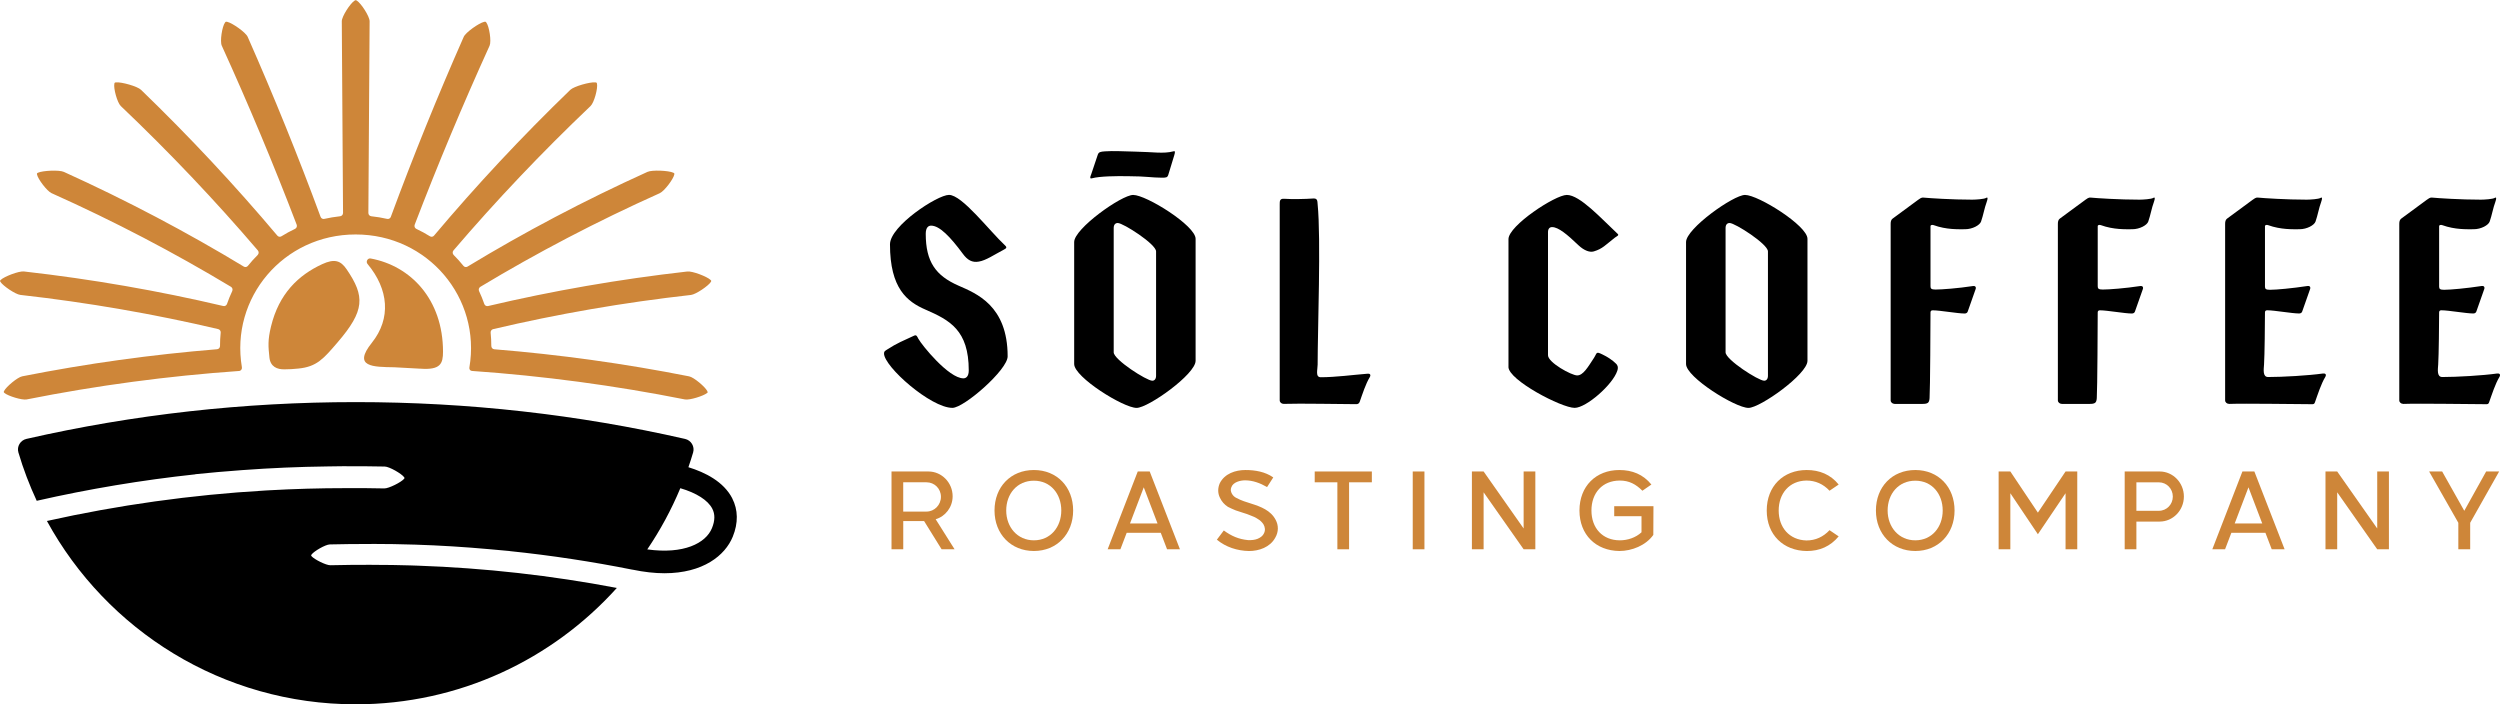 <svg viewBox="0 0 702.68 197.99" xmlns="http://www.w3.org/2000/svg" data-name="Layer 2" id="Layer_2">
  <defs>
    <style>
      .cls-1 {
        fill: #ce8639;
      }
    </style>
  </defs>
  <g data-name="Layer 1" id="Layer_1-2">
    <g>
      <g>
        <path d="M250.58,154.39v-21.87h10.38c3.73,0,6.8,3.15,6.8,6.97,0,3.08-2.06,5.67-4.77,6.45l5.32,8.45h-3.65l-4.92-7.93h-5.86v7.93h-3.29ZM253.87,135.56v8.23h6.55c2.21,0,4.05-1.85,4.05-4.15s-1.81-4.08-4.05-4.08h-6.55Z" class="cls-1"></path>
        <path d="M279.53,143.49c0-6.64,4.56-11.38,11.07-11.38s11.03,4.78,11.03,11.38-4.59,11.38-11.03,11.38-11.07-4.75-11.07-11.38ZM282.82,143.49c0,4.63,3.11,8.38,7.78,8.38s7.7-3.74,7.7-8.38-2.97-8.38-7.7-8.38-7.78,3.71-7.78,8.38Z" class="cls-1"></path>
        <path d="M326.26,149.76h-9.58l-1.77,4.63h-3.58l8.46-21.87h3.36l8.5,21.87h-3.62l-1.77-4.63h0ZM321.48,136.97l-3.87,10.16h7.74l-3.87-10.16Z" class="cls-1"></path>
        <path d="M350.07,132.11c2.71,0,5.53.48,7.81,2.08l-1.74,2.71c-1.92-1.11-4.01-1.89-6.18-1.89-1.34,0-3.36.48-3.87,1.96-.25.59-.18,1.19.18,1.82.29.52.76.96,1.3,1.19,1.23.67,2.82,1.19,4.16,1.59,2.6.82,5.46,1.89,6.83,4.56.8,1.48.87,3.34-.14,5.04-1.45,2.63-4.52,3.71-7.38,3.71-3.25-.07-6.47-1.08-9.01-3.19l1.95-2.59c2.13,1.56,4.16,2.45,6.8,2.71.94.04,1.92-.04,2.71-.37.8-.33,1.48-.85,1.77-1.52.44-.85.33-1.74-.14-2.56-.4-.59-.9-1.11-1.63-1.52-.58-.41-1.3-.71-1.99-.96-.69-.3-1.34-.52-1.99-.71-.72-.22-1.45-.48-2.17-.71-.72-.3-1.52-.63-2.21-1-.98-.63-1.74-1.48-2.24-2.56-.65-1.3-.62-2.74-.04-4.08,1.37-2.71,4.41-3.71,7.2-3.71Z" class="cls-1"></path>
        <path d="M369.53,132.52h16.06v3.04h-6.4v18.83h-3.29v-18.83h-6.37v-3.04Z" class="cls-1"></path>
        <path d="M397.08,154.39v-21.87h3.29v21.87h-3.29Z" class="cls-1"></path>
        <path d="M413.71,132.52h3.29l11.25,16.02v-16.02h3.29v21.87h-3.29l-11.25-16.02v16.02h-3.29v-21.87Z" class="cls-1"></path>
        <path d="M455.15,132.11c3.62,0,6.69,1.22,9.01,4.08l-2.53,1.74c-1.81-1.82-3.73-2.86-6.33-2.86-4.92,0-7.99,3.48-7.99,8.42s3.11,8.38,7.99,8.38c2.17,0,4.45-.74,6.08-2.26v-4.52h-7.67v-2.82h11.03l-.04,8.08c-2.1,2.96-6.04,4.52-9.55,4.52-6.58-.08-11.21-4.56-11.21-11.38s4.63-11.38,11.21-11.38Z" class="cls-1"></path>
        <path d="M496.58,143.49c0-6.82,4.63-11.38,11.25-11.38,3.58,0,6.69,1.26,8.97,4.08l-2.57,1.74c-1.77-1.89-3.94-2.86-6.51-2.86-4.77.07-7.78,3.63-7.78,8.42s3,8.27,7.78,8.42c2.57,0,4.74-1,6.51-2.89l2.57,1.74c-2.35,2.82-5.35,4.12-8.97,4.12-6.58-.08-11.25-4.56-11.25-11.38Z" class="cls-1"></path>
        <path d="M527.27,143.49c0-6.64,4.56-11.38,11.07-11.38s11.03,4.78,11.03,11.38-4.59,11.38-11.03,11.38-11.07-4.75-11.07-11.38ZM530.56,143.49c0,4.63,3.11,8.38,7.78,8.38s7.7-3.74,7.7-8.38-2.97-8.38-7.7-8.38-7.78,3.71-7.78,8.38Z" class="cls-1"></path>
        <path d="M561.76,132.52h3.29l7.74,11.57,7.78-11.57h3.29v21.87h-3.29v-15.76l-7.78,11.53-7.74-11.53v15.76h-3.29v-21.87Z" class="cls-1"></path>
        <path d="M597.19,154.39v-21.87h9.84c3.72,0,6.8,3.15,6.8,7.04s-3.08,7.04-6.8,7.04h-6.55v7.79h-3.29ZM600.48,135.56v8.01h6.33c2.17,0,3.91-1.78,3.91-4s-1.74-4-3.91-4h-6.33Z" class="cls-1"></path>
        <path d="M636.75,149.76h-9.58l-1.77,4.63h-3.58l8.46-21.87h3.36l8.5,21.87h-3.62l-1.77-4.63h0ZM631.98,136.97l-3.87,10.16h7.74l-3.87-10.16Z" class="cls-1"></path>
        <path d="M653.63,132.52h3.29l11.25,16.02v-16.02h3.29v21.87h-3.29l-11.25-16.02v16.02h-3.29v-21.87Z" class="cls-1"></path>
        <path d="M682.77,132.52h3.65l6.22,11.05,6.15-11.05h3.65l-8.14,14.42v7.45h-3.33v-7.45l-8.21-14.42Z" class="cls-1"></path>
      </g>
      <g>
        <path d="M248.48,99.36c0-.58.18-.66.79-1.07,2.91-1.89,4.67-2.55,7.67-3.95.71-.33.88.33,1.15.82.97,1.81,8.56,11.18,12.7,11.18.71,0,1.5-.49,1.5-2.22,0-11.35-5.38-14.14-12.17-17.1-5.12-2.22-9.97-5.92-9.97-18.34,0-5.18,13.32-13.9,16.58-13.9,3.7,0,11.29,10.03,15.79,14.23.62.58.26.82-.35,1.15-2.82,1.48-5.03,3.04-7.06,3.37-1.85.33-3.18-.41-4.5-2.22-3.53-4.77-6.53-7.89-8.91-7.89-.79,0-1.5.58-1.5,2.3,0,7.89,2.82,11.76,9.17,14.55,5.03,2.22,13.85,5.59,13.85,19.9,0,3.78-12.26,14.47-15.52,14.47-6.09,0-19.23-11.59-19.23-15.29Z"></path>
        <path d="M301.92,102.32v-34.29c0-3.78,13.32-13.24,16.58-13.24,3.7,0,17.55,8.63,17.55,12.33v34.29c0,3.78-13.32,13.24-16.58,13.24-3.7,0-17.55-8.63-17.55-12.33ZM306.69,49.04l1.85-5.51c.26-.82.79-.9,2.03-.99,2.38-.17,5.12,0,8.56.08,4.94.08,7.85.66,10.67-.08.53-.17.53.16.26,1.07l-1.68,5.51c-.26.82-.62.82-1.94.82-2.47,0-4.67-.41-9-.41-3.7-.08-8.38,0-10.5.58-.62.17-.62-.16-.26-1.07ZM324.94,105.61v-34.95c0-2.06-9.26-7.98-10.76-7.98-.71,0-1.15.49-1.15,1.4v34.95c0,2.06,9.26,7.98,10.85,7.98.62,0,1.06-.49,1.06-1.4Z"></path>
        <path d="M360.75,113.51c-.53,0-1.06-.41-1.06-.99v-55.09c0-.9,0-1.64,1.23-1.56,2.21.16,6,.08,8.2-.08,1.23-.08,1.15.74,1.23,1.64.97,9.62,0,35.44,0,45.06,0,1.4-.71,3.54.88,3.54,4.15,0,9-.66,13.14-.99.62-.08,1.06.25.62.99-1.15,1.89-2.03,4.69-2.82,6.91-.18.49-.53.66-.97.66-3.88,0-15.88-.25-20.46-.08Z"></path>
        <path d="M423.99,103.14v-35.93c0-3.78,13.14-12.42,16.4-12.42,3.7,0,9.7,6.66,14.29,10.94.44.41-.09.58-.79,1.07-2.65,2.06-3.44,3.12-5.91,3.86-1.06.33-2.65-.16-4.32-1.73-3.17-3.04-5.64-5.1-7.41-5.1-.71,0-1.15.49-1.15,1.4v34.62c0,2.06,6.61,5.67,8.2,5.67,1.68,0,3-2.3,4.67-4.85.97-1.48.53-1.97,2.38-1.07,1.41.66,2.91,1.64,3.88,2.63.35.33.71.9.35,1.97-1.23,3.87-8.73,10.44-11.99,10.44-3.7,0-18.61-7.81-18.61-11.51Z"></path>
        <path d="M473.9,102.32v-34.29c0-3.78,13.32-13.24,16.58-13.24,3.7,0,17.55,8.63,17.55,12.33v34.29c0,3.78-13.32,13.24-16.58,13.24-3.7,0-17.55-8.63-17.55-12.33ZM496.92,105.61v-34.95c0-2.06-9.26-7.98-10.76-7.98-.71,0-1.15.49-1.15,1.4v34.95c0,2.06,9.26,7.98,10.85,7.98.62,0,1.06-.49,1.06-1.4Z"></path>
        <path d="M532.47,113.51c-.53,0-1.06-.41-1.06-.99v-49.58c0-.58.09-1.15.53-1.48l7.14-5.26c.53-.33.88-.74,1.59-.66,1.68.16,7.94.58,13.67.58,1.06,0,3.35-.16,3.88-.49s.53.16.18,1.15c-.62,1.64-.97,3.78-1.59,5.51-.35.99-2.38,2.14-4.5,2.14-1.85,0-5.2.16-8.82-1.15-.44-.17-.88,0-.88.25v16.94c0,.66.26.91,1.41.91,1.76,0,6.26-.33,10.58-.99.53-.08.88.25.71.82l-2.2,6.25c-.09.41-.44.66-.88.66-2.03,0-6.97-.9-9-.9-.35,0-.62.16-.62.58,0,2.63-.09,21.71-.26,24.09-.09,1.4-.53,1.64-2.12,1.64h-7.76Z"></path>
        <path d="M579.47,113.51c-.53,0-1.06-.41-1.06-.99v-49.58c0-.58.09-1.15.53-1.48l7.14-5.26c.53-.33.88-.74,1.59-.66,1.68.16,7.94.58,13.67.58,1.06,0,3.35-.16,3.88-.49s.53.16.18,1.15c-.62,1.64-.97,3.78-1.59,5.51-.35.99-2.38,2.14-4.5,2.14-1.85,0-5.2.16-8.82-1.15-.44-.17-.88,0-.88.25v16.94c0,.66.26.91,1.41.91,1.76,0,6.26-.33,10.58-.99.53-.08.88.25.71.82l-2.2,6.25c-.09.41-.44.66-.88.66-2.03,0-6.97-.9-9-.9-.35,0-.62.16-.62.58,0,2.63-.09,21.71-.26,24.09-.09,1.4-.53,1.64-2.12,1.64h-7.76Z"></path>
        <path d="M626.48,113.51c-.53,0-1.06-.41-1.06-.99v-49.58c0-.58.09-1.15.53-1.48l7.14-5.26c.53-.33.88-.74,1.59-.66,1.68.16,7.94.58,13.67.58,1.06,0,3.35-.16,3.88-.49s.53.16.18,1.15c-.62,1.64-.97,3.78-1.59,5.51-.35.99-2.38,2.14-4.5,2.14-1.85,0-5.2.16-8.82-1.15-.44-.17-.88,0-.88.25v17.02c0,.66.26.9,1.41.9,1.76,0,6.26-.41,10.58-1.07.53-.08.88.25.71.82l-2.2,6.25c-.09.41-.44.66-.88.66-2.03,0-6.97-.9-9-.9-.35,0-.62.16-.62.58,0,2.63-.09,12.25-.26,14.64-.09,1.4-.44,3.54,1.15,3.54,4.15,0,11.29-.41,15.43-.99.62-.08,1.06.25.62.99-1.15,1.89-2.12,4.93-2.91,7.15-.18.49-.44.49-.88.49-3.88,0-18.7-.25-23.28-.08Z"></path>
        <path d="M675.43,113.51c-.53,0-1.06-.41-1.06-.99v-49.58c0-.58.09-1.15.53-1.48l7.14-5.26c.53-.33.88-.74,1.59-.66,1.68.16,7.94.58,13.67.58,1.06,0,3.35-.16,3.88-.49s.53.16.18,1.15c-.62,1.64-.97,3.78-1.59,5.51-.35.99-2.38,2.14-4.5,2.14-1.85,0-5.2.16-8.82-1.15-.44-.17-.88,0-.88.25v17.02c0,.66.26.9,1.41.9,1.76,0,6.26-.41,10.58-1.07.53-.08.88.25.71.82l-2.2,6.25c-.09.41-.44.66-.88.66-2.03,0-6.97-.9-9-.9-.35,0-.62.16-.62.58,0,2.63-.09,12.25-.26,14.64-.09,1.4-.44,3.54,1.15,3.54,4.15,0,11.29-.41,15.43-.99.62-.08,1.06.25.62.99-1.15,1.89-2.12,4.93-2.91,7.15-.18.49-.44.49-.88.49-3.88,0-18.7-.25-23.28-.08Z"></path>
      </g>
      <g>
        <g>
          <path d="M83.87,103.59c5.19-.51,7.05-2.76,10.98-7.32,7.75-9.01,7.74-12.99,2.59-20.56-1.67-2.46-3.38-3.08-6.89-1.46-6.65,3.07-12.14,8.26-14.38,17.52-.94,3.86-.77,5.64-.44,8.74.27,2.56,2.17,3.36,4.27,3.3,1.77-.05,1.93-.02,3.88-.22Z" class="cls-1"></path>
          <path d="M118.13,103.62c5.72.43,6.39-1.43,6.39-4.78-.02-14.69-9.08-24.12-20.36-26.19-.82-.15-1.41.88-.86,1.54,5.95,7.12,6.68,15.32,1.21,22.16s.36,6.78,6.31,6.88l7.31.4Z" class="cls-1"></path>
        </g>
        <path d="M198.94,110.2s0,0,0,.01c-.02.09-.1.17-.2.25-.95.81-4.9,2.07-6.23,1.81-19.83-3.94-39.82-6.61-59.86-8.01-.48-.03-.81-.48-.72-.96,3.34-19.54-11.65-37.41-31.97-37.4-20.29-.01-35.27,17.83-31.97,37.33.09.52-.27,1-.78,1.04-19.99,1.4-39.94,4.06-59.72,8-1.33.26-5.28-.99-6.23-1.81-.1-.08-.18-.17-.2-.25,0,0,0,0,0-.01,0,0,0,0,0,0-.02-.09.02-.19.09-.31.54-1.14,3.75-3.86,5.1-4.12,18.15-3.59,36.43-6.12,54.76-7.61.48-.04.83-.44.83-.93,0-1.25.06-2.49.19-3.72.05-.47-.25-.9-.7-1.01-18.02-4.24-36.58-7.47-55.61-9.61-1.41-.16-4.92-2.58-5.58-3.65-.08-.11-.13-.22-.12-.3,0,0,0,0,0,0,0,0,0,0,0-.01.01-.09.09-.18.2-.27.94-.92,5.08-2.53,6.52-2.36,19.16,2.17,37.86,5.44,56.02,9.71.45.11.9-.15,1.05-.6.42-1.22.91-2.42,1.46-3.59.21-.44.06-.96-.35-1.21-15.93-9.58-32.75-18.4-50.43-26.32-1.32-.6-3.84-4-4.08-5.23-.03-.13-.04-.25,0-.33,0,0,0,0,0,0,0,0,0,0,0,0,.05-.08.16-.14.3-.2,1.27-.58,5.91-.83,7.24-.22,17.72,8.03,34.6,16.95,50.58,26.62.39.23.86.14,1.15-.21.85-1.07,1.77-2.08,2.74-3.05.35-.35.38-.9.06-1.28-11.95-13.98-24.8-27.53-38.52-40.58-1.03-.99-2.09-5.02-1.82-6.26.02-.14.06-.25.13-.31,0,0,0,0,.01,0,0,0,0,0,0,0,.08-.06.21-.09.36-.09,1.45-.15,5.98,1.09,7.01,2.1,13.65,13.19,26.43,26.88,38.31,40.98.29.34.77.41,1.14.18,1.22-.76,2.5-1.46,3.82-2.08.44-.21.65-.72.47-1.18-6.46-16.9-13.48-33.67-21.05-50.3-.57-1.26.1-5.4.89-6.49.08-.12.16-.21.26-.25,0,0,.01,0,.01,0,0,0,.01,0,.01,0,.1-.03.23-.01.38.03,1.42.32,5.18,2.95,5.73,4.22,7.38,16.73,14.22,33.6,20.49,50.59.16.43.6.67,1.03.57,1.46-.33,2.95-.57,4.46-.74.47-.05.82-.45.82-.93-.12-17.96-.24-35.92-.35-53.87-.01-1.37,2.37-5.02,3.56-5.78.12-.09.24-.15.34-.15,0,0,0,0,.01,0,0,0,0,0,.01,0,.1,0,.22.06.34.15,1.19.76,3.57,4.41,3.56,5.78-.12,17.96-.23,35.92-.35,53.87,0,.48.35.88.82.93,1.52.16,3.01.41,4.46.74.44.1.88-.14,1.03-.57,6.27-16.99,13.11-33.86,20.49-50.59.55-1.27,4.3-3.9,5.73-4.22.15-.04.28-.06.38-.03,0,0,0,0,0,0,0,0,0,0,.01,0,.1.03.18.13.26.25.78,1.08,1.46,5.23.89,6.49-7.56,16.63-14.58,33.4-21.05,50.3-.18.46.03.98.47,1.18,1.32.62,2.6,1.32,3.82,2.08.38.23.85.16,1.14-.18,11.87-14.1,24.65-27.79,38.31-40.98,1.03-1,5.56-2.25,7-2.1.16,0,.29.03.36.09,0,0,0,0,0,0,0,0,.01,0,.01,0,.07.06.11.18.13.31.28,1.24-.78,5.28-1.82,6.26-13.72,13.05-26.58,26.61-38.52,40.58-.32.37-.29.93.06,1.28.97.97,1.89,1.99,2.74,3.05.28.35.76.45,1.15.21,15.97-9.68,32.85-18.59,50.57-26.62,1.33-.61,5.98-.37,7.24.22.14.05.25.12.3.2,0,0,0,0,0,.01,0,0,0,0,0,0,.05.08.04.19,0,.33-.23,1.23-2.76,4.63-4.08,5.23-17.67,7.92-34.51,16.74-50.43,26.32-.41.25-.56.77-.35,1.21.55,1.17,1.04,2.37,1.46,3.59.15.45.6.7,1.05.6,18.16-4.28,36.85-7.54,56.02-9.71,1.43-.17,5.58,1.44,6.52,2.36.11.09.19.19.2.27,0,0,0,0,0,.01,0,0,0,0,0,0,.01.09-.04.19-.11.3-.66,1.07-4.17,3.48-5.58,3.65-19.03,2.13-37.59,5.37-55.61,9.61-.45.11-.75.54-.7,1.01.12,1.23.19,2.46.19,3.72,0,.49.36.89.83.93,18.33,1.49,36.61,4.02,54.76,7.61,1.36.26,4.55,2.99,5.1,4.12.06.12.1.23.09.31,0,0,0,0,0,0Z" class="cls-1"></path>
        <path d="M205.82,140.07c-2.44-4.71-7.62-7.3-12.33-8.75.47-1.37.92-2.75,1.33-4.15.49-1.67-.56-3.41-2.26-3.8-30.12-6.87-61.06-10.35-92.57-10.35s-62.43,3.47-92.56,10.34c-1.7.39-2.75,2.13-2.26,3.8,1.38,4.69,3.12,9.22,5.15,13.6,14.64-3.33,29.53-5.82,44.58-7.44l.03-.04c2.1-.21,4.19-.41,6.29-.6,2.29-.21,4.58-.38,6.88-.55.05,0,.1,0,.15-.01,7.87-.58,15.78-.92,23.7-1.02,1.19-.02,2.38-.04,3.56-.05.58,0,1.17-.02,1.75-.02.07,0,.14.02.21.02,3.55-.01,7.11,0,10.67.08,1.31.02,4.73,2.01,5.42,2.96.08.1.14.19.13.27,0,0,0,0,0,0,0,0,0,0,0,0,0,.08-.06.17-.15.26-.76.9-4.25,2.69-5.53,2.66-3.55-.08-7.09-.1-10.64-.09-.04,0-.07.01-.11.01-7.33,0-14.65.21-21.94.62-.28.02-.57.03-.85.05-20.72,1.21-41.24,4.09-61.28,8.56,16.77,30.7,49.33,51.53,86.78,51.53,29.15,0,55.32-12.64,73.41-32.71-18.37-3.5-37.11-5.61-55.92-6.26-.68-.02-1.37-.05-2.05-.07-1.43-.04-2.86-.08-4.29-.1-.38,0-.76-.01-1.14-.02-1.83-.03-3.66-.04-5.48-.04-.04,0-.07,0-.1-.01-3.84,0-7.69.02-11.54.12-1.21.03-4.54-1.66-5.26-2.51-.08-.09-.14-.17-.14-.25,0,0,0,0,0,0,0,0,0,0,0,0,0-.08.05-.17.12-.26.65-.91,3.89-2.81,5.14-2.83,3.87-.1,7.74-.13,11.6-.12.06,0,.12-.02.18-.02,4.06,0,8.17.07,12.21.2,6.96.22,13.92.66,20.85,1.28,1.9.16,3.81.33,5.71.52l.02.02c11.6,1.2,23.11,2.95,34.48,5.22,0,0,0,0,.01-.01,3.27.68,6.27,1.01,8.96,1.01,10.89,0,17.07-5,19.22-10.27,1.57-3.84,1.51-7.56-.15-10.78ZM200.11,148.45c-1.73,4.24-7.94,7.4-18.18,5.97,3.64-5.38,6.76-11.13,9.29-17.2,4.53,1.33,7.76,3.38,8.98,5.75.81,1.56.78,3.35-.09,5.48Z"></path>
      </g>
    </g>
  </g>
</svg>